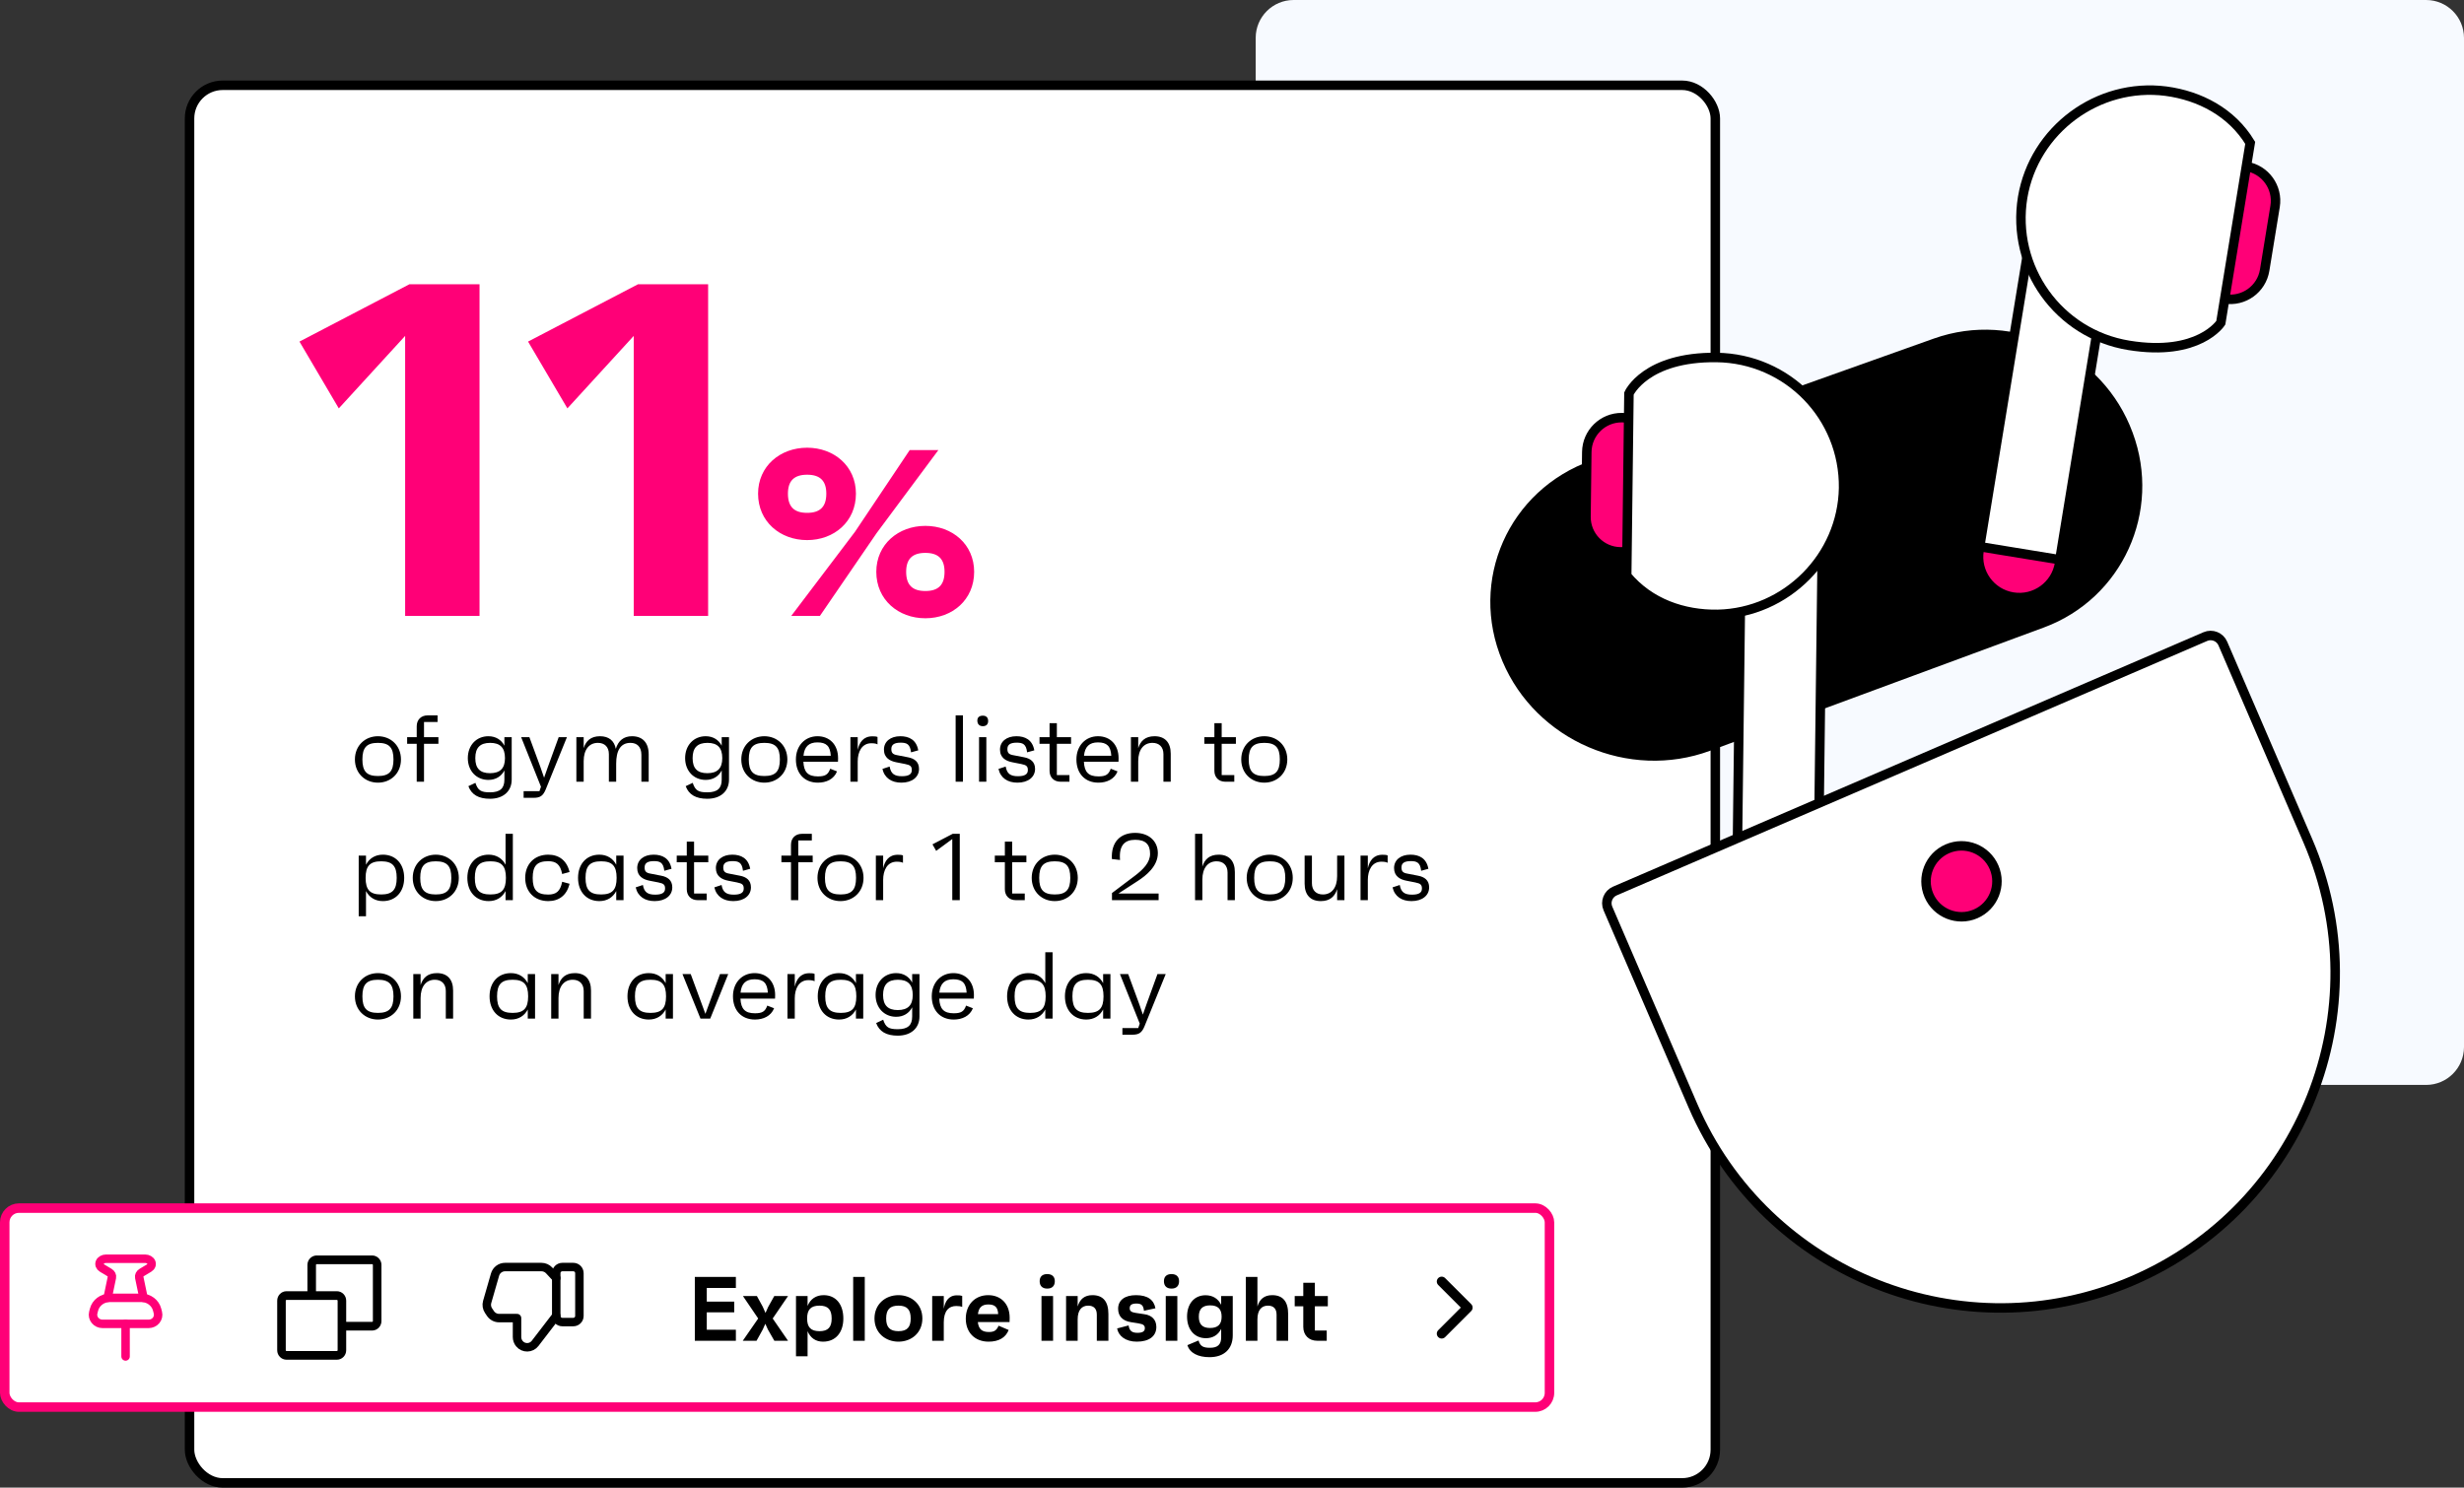 <svg width="520" height="314" viewBox="0 0 520 314" fill="none" xmlns="http://www.w3.org/2000/svg">
<rect x="0" y="0" width="520" height="314" fill="#333333" stroke="none"/>
<path d="M265 8C265 3.582 268.582 -0 273 -0H512C516.418 -0 520 3.582 520 8V221C520 225.418 516.418 229 512 229H273C268.582 229 265 225.418 265 221V8Z" fill="#F7FAFF"/>
<rect x="40" y="18" width="322" height="295" rx="7" fill="white"/>
<rect x="40" y="18" width="322" height="295" rx="7" stroke="black" stroke-width="2"/>
<path d="M86.4 60H101.2V130H85.5V70.9L71.5 86.2L63.2 72.1L86.4 60ZM134.642 60H149.442V130H133.742V70.9L119.742 86.2L111.442 72.1L134.642 60ZM170.334 114C164.634 114 159.984 110.1 159.984 104.2C159.984 98.4 164.634 94.5 170.334 94.5C176.034 94.5 180.634 98.4 180.634 104.2C180.634 110.1 176.034 114 170.334 114ZM191.984 95H198.034L184.984 112.55L173.034 130H166.984L180.434 112.25L191.984 95ZM170.334 108.25C173.084 108.25 174.384 106.95 174.384 104.2C174.384 101.5 173.084 100.2 170.334 100.2C167.584 100.2 166.284 101.5 166.284 104.2C166.284 106.95 167.584 108.25 170.334 108.25ZM195.284 130.5C189.584 130.5 184.934 126.6 184.934 120.7C184.934 114.9 189.584 111 195.284 111C200.984 111 205.584 114.9 205.584 120.7C205.584 126.6 200.984 130.5 195.284 130.5ZM195.284 124.75C198.034 124.75 199.334 123.45 199.334 120.7C199.334 118 198.034 116.7 195.284 116.7C192.534 116.7 191.234 118 191.234 120.7C191.234 123.45 192.534 124.75 195.284 124.75Z" fill="#FF0077"/>
<path d="M79.76 155.4C82.46 155.4 84.62 157.36 84.62 160.3C84.62 163.24 82.46 165.2 79.76 165.2C77.06 165.2 74.9 163.24 74.9 160.3C74.9 157.36 77.06 155.4 79.76 155.4ZM79.76 163.8C82.12 163.8 83.04 162.82 83.04 160.3C83.04 157.78 82.12 156.8 79.76 156.8C77.4 156.8 76.48 157.78 76.48 160.3C76.48 162.82 77.4 163.8 79.76 163.8ZM92.523 155.6V157H89.483V165H87.943V157H85.923V155.6H87.943V153.3C87.943 151.92 88.863 151 90.243 151H92.343V152.4H89.483V155.6H92.523ZM106.448 155.6H107.988V164.56C107.988 166.98 106.248 168.6 103.408 168.6C101.008 168.6 99.508 167.74 98.848 165.94L100.328 165.24C100.868 166.84 101.488 167.24 103.408 167.24C105.568 167.24 106.448 166.38 106.448 164.56V162.62C105.808 163.86 104.628 164.62 103.068 164.62C100.548 164.62 98.728 162.72 98.728 160.02C98.728 157.3 100.548 155.4 103.068 155.4C104.628 155.4 105.808 156.16 106.448 157.4V155.6ZM103.408 163.2C105.548 163.2 106.568 162.18 106.568 160.02C106.568 157.84 105.568 156.8 103.448 156.8C101.308 156.8 100.308 157.84 100.308 160.02C100.308 162.18 101.308 163.2 103.408 163.2ZM117.904 155.6H119.644L115.164 166.64C114.604 167.98 114.004 168.4 112.604 168.4H110.504V167H113.844L114.164 166.06L109.984 155.6H111.724L114.044 161.9L114.824 164.16L115.624 161.88L117.904 155.6ZM133.378 155.4C135.638 155.4 136.898 156.8 136.898 159.22V165H135.358V159.32C135.358 157.64 134.438 156.8 133.058 156.8C130.938 156.8 130.037 158.46 130.037 161.2V165H128.498V159.18C128.498 157.64 127.578 156.8 126.178 156.8C124.338 156.8 123.178 158.22 123.178 160.66V165H121.638V155.6H123.178V157.92C123.638 156.44 124.638 155.4 126.618 155.4C128.478 155.4 129.638 156.34 129.958 158.06C130.478 156.36 131.598 155.4 133.378 155.4ZM152.308 155.6H153.848V164.56C153.848 166.98 152.108 168.6 149.268 168.6C146.868 168.6 145.368 167.74 144.708 165.94L146.188 165.24C146.728 166.84 147.348 167.24 149.268 167.24C151.428 167.24 152.308 166.38 152.308 164.56V162.62C151.668 163.86 150.488 164.62 148.928 164.62C146.408 164.62 144.588 162.72 144.588 160.02C144.588 157.3 146.408 155.4 148.928 155.4C150.488 155.4 151.668 156.16 152.308 157.4V155.6ZM149.268 163.2C151.408 163.2 152.428 162.18 152.428 160.02C152.428 157.84 151.428 156.8 149.308 156.8C147.168 156.8 146.168 157.84 146.168 160.02C146.168 162.18 147.168 163.2 149.268 163.2ZM161.303 155.4C164.003 155.4 166.163 157.36 166.163 160.3C166.163 163.24 164.003 165.2 161.303 165.2C158.603 165.2 156.443 163.24 156.443 160.3C156.443 157.36 158.603 155.4 161.303 155.4ZM161.303 163.8C163.663 163.8 164.583 162.82 164.583 160.3C164.583 157.78 163.663 156.8 161.303 156.8C158.943 156.8 158.023 157.78 158.023 160.3C158.023 162.82 158.943 163.8 161.303 163.8ZM176.866 160.04C176.866 160.32 176.866 160.44 176.846 160.78H169.546C169.646 163 170.546 163.88 172.606 163.88C174.146 163.88 174.766 163.5 175.206 162.26L176.646 162.82C175.986 164.48 174.366 165.2 172.606 165.2C169.786 165.2 167.966 163.28 167.966 160.3C167.966 157.38 169.906 155.4 172.526 155.4C175.066 155.4 176.866 157.16 176.866 160.04ZM172.506 156.7C170.706 156.7 169.746 157.6 169.566 159.52H175.326C175.206 157.5 174.406 156.7 172.506 156.7ZM184.09 155.42C184.55 155.42 184.93 155.44 185.19 155.56V157.12C185.01 157.02 184.69 156.88 183.89 156.88C181.87 156.88 181.01 158.7 181.01 160.72V165H179.47V155.6H181.01V158.28C181.35 156.72 182.19 155.42 184.09 155.42ZM190.227 165.2C188.187 165.2 186.667 164.24 186.227 162.3L187.747 161.8C188.007 163.32 188.767 163.84 190.327 163.84C191.747 163.84 192.427 163.44 192.427 162.56C192.427 161.76 192.147 161.48 191.007 161.26L189.167 160.9C187.807 160.64 186.547 159.96 186.547 158.22C186.547 156.52 187.927 155.4 190.007 155.4C191.807 155.4 193.387 156.12 193.787 158.38L192.267 158.8C192.067 157.02 191.307 156.76 190.067 156.76C188.727 156.76 188.107 157.18 188.107 158.1C188.107 158.86 188.387 159.22 189.247 159.38L191.607 159.84C192.987 160.1 193.947 160.8 193.947 162.3C193.947 164.04 192.467 165.2 190.227 165.2ZM201.677 165V151H203.217V165H201.677ZM207.418 153.28C206.698 153.28 206.278 152.86 206.258 152.14C206.238 151.44 206.658 151.06 207.418 151.06C208.118 151.06 208.518 151.44 208.538 152.14C208.558 152.86 208.158 153.28 207.418 153.28ZM206.618 165V155.6H208.158V165H206.618ZM214.719 165.2C212.679 165.2 211.159 164.24 210.719 162.3L212.239 161.8C212.499 163.32 213.259 163.84 214.819 163.84C216.239 163.84 216.919 163.44 216.919 162.56C216.919 161.76 216.639 161.48 215.499 161.26L213.659 160.9C212.299 160.64 211.039 159.96 211.039 158.22C211.039 156.52 212.419 155.4 214.499 155.4C216.299 155.4 217.879 156.12 218.279 158.38L216.759 158.8C216.559 157.02 215.799 156.76 214.559 156.76C213.219 156.76 212.599 157.18 212.599 158.1C212.599 158.86 212.879 159.22 213.739 159.38L216.099 159.84C217.479 160.1 218.439 160.8 218.439 162.3C218.439 164.04 216.959 165.2 214.719 165.2ZM226.038 157H223.038V163.6H225.698V165H223.798C222.418 165 221.498 164.08 221.498 162.7V157H219.378V155.6H221.498V152.64H223.038V155.6H226.038V157ZM236.066 160.04C236.066 160.32 236.066 160.44 236.046 160.78H228.746C228.846 163 229.746 163.88 231.806 163.88C233.346 163.88 233.966 163.5 234.406 162.26L235.846 162.82C235.186 164.48 233.566 165.2 231.806 165.2C228.986 165.2 227.166 163.28 227.166 160.3C227.166 157.38 229.106 155.4 231.726 155.4C234.266 155.4 236.066 157.16 236.066 160.04ZM231.706 156.7C229.906 156.7 228.946 157.6 228.766 159.52H234.526C234.406 157.5 233.606 156.7 231.706 156.7ZM243.649 155.4C245.849 155.4 247.069 156.72 247.069 159.08V165H245.529V159.18C245.529 157.64 244.609 156.8 243.209 156.8C241.369 156.8 240.209 158.22 240.209 160.66V165H238.669V155.6H240.209V157.92C240.669 156.44 241.669 155.4 243.649 155.4ZM260.823 157H257.823V163.6H260.483V165H258.583C257.203 165 256.283 164.08 256.283 162.7V157H254.163V155.6H256.283V152.64H257.823V155.6H260.823V157ZM266.811 155.4C269.511 155.4 271.671 157.36 271.671 160.3C271.671 163.24 269.511 165.2 266.811 165.2C264.111 165.2 261.951 163.24 261.951 160.3C261.951 157.36 264.111 155.4 266.811 155.4ZM266.811 163.8C269.171 163.8 270.091 162.82 270.091 160.3C270.091 157.78 269.171 156.8 266.811 156.8C264.451 156.8 263.531 157.78 263.531 160.3C263.531 162.82 264.451 163.8 266.811 163.8ZM80.8 180.4C83.5 180.4 85.3 182.36 85.3 185.3C85.3 188.24 83.5 190.2 80.8 190.2C79.18 190.2 77.94 189.42 77.24 188.08V193.4H75.7V180.6H77.24V182.52C77.94 181.18 79.18 180.4 80.8 180.4ZM80.44 188.8C82.8 188.8 83.72 187.82 83.72 185.3C83.72 182.78 82.8 181.8 80.44 181.8C78.08 181.8 77.16 182.78 77.16 185.3C77.16 187.82 78.08 188.8 80.44 188.8ZM91.967 180.4C94.667 180.4 96.827 182.36 96.827 185.3C96.827 188.24 94.667 190.2 91.967 190.2C89.267 190.2 87.107 188.24 87.107 185.3C87.107 182.36 89.267 180.4 91.967 180.4ZM91.967 188.8C94.327 188.8 95.247 187.82 95.247 185.3C95.247 182.78 94.327 181.8 91.967 181.8C89.607 181.8 88.687 182.78 88.687 185.3C88.687 187.82 89.607 188.8 91.967 188.8ZM106.69 176H108.23V190H106.69V188.08C105.99 189.42 104.75 190.2 103.13 190.2C100.43 190.2 98.63 188.24 98.63 185.3C98.63 182.36 100.43 180.4 103.13 180.4C104.75 180.4 105.99 181.18 106.69 182.52V176ZM103.49 188.8C105.85 188.8 106.77 187.82 106.77 185.3C106.77 182.78 105.85 181.8 103.49 181.8C101.13 181.8 100.21 182.78 100.21 185.3C100.21 187.82 101.13 188.8 103.49 188.8ZM115.678 188.82C117.338 188.82 118.238 188.18 118.638 186.12L120.198 186.54C119.618 189 117.938 190.2 115.698 190.2C112.818 190.2 110.838 188.24 110.838 185.3C110.838 182.36 112.818 180.4 115.698 180.4C117.938 180.4 119.618 181.6 120.198 184.06L118.638 184.48C118.238 182.42 117.338 181.78 115.678 181.78C113.338 181.78 112.418 182.76 112.418 185.3C112.418 187.84 113.338 188.82 115.678 188.82ZM130.05 180.6H131.59V190H130.05V188.08C129.35 189.42 128.11 190.2 126.49 190.2C123.79 190.2 121.99 188.24 121.99 185.3C121.99 182.36 123.79 180.4 126.49 180.4C128.11 180.4 129.35 181.18 130.05 182.52V180.6ZM126.85 188.8C129.21 188.8 130.13 187.82 130.13 185.3C130.13 182.78 129.21 181.8 126.85 181.8C124.49 181.8 123.57 182.78 123.57 185.3C123.57 187.82 124.49 188.8 126.85 188.8ZM138.157 190.2C136.117 190.2 134.597 189.24 134.157 187.3L135.677 186.8C135.937 188.32 136.697 188.84 138.257 188.84C139.677 188.84 140.357 188.44 140.357 187.56C140.357 186.76 140.077 186.48 138.937 186.26L137.097 185.9C135.737 185.64 134.477 184.96 134.477 183.22C134.477 181.52 135.857 180.4 137.937 180.4C139.737 180.4 141.317 181.12 141.717 183.38L140.197 183.8C139.997 182.02 139.237 181.76 137.997 181.76C136.657 181.76 136.037 182.18 136.037 183.1C136.037 183.86 136.317 184.22 137.177 184.38L139.537 184.84C140.917 185.1 141.877 185.8 141.877 187.3C141.877 189.04 140.397 190.2 138.157 190.2ZM149.476 182H146.476V188.6H149.136V190H147.236C145.856 190 144.936 189.08 144.936 187.7V182H142.816V180.6H144.936V177.64H146.476V180.6H149.476V182ZM154.758 190.2C152.718 190.2 151.198 189.24 150.758 187.3L152.278 186.8C152.538 188.32 153.298 188.84 154.858 188.84C156.278 188.84 156.958 188.44 156.958 187.56C156.958 186.76 156.678 186.48 155.538 186.26L153.698 185.9C152.338 185.64 151.078 184.96 151.078 183.22C151.078 181.52 152.458 180.4 154.538 180.4C156.338 180.4 157.918 181.12 158.318 183.38L156.798 183.8C156.598 182.02 155.838 181.76 154.598 181.76C153.258 181.76 152.638 182.18 152.638 183.1C152.638 183.86 152.918 184.22 153.778 184.38L156.138 184.84C157.518 185.1 158.478 185.8 158.478 187.3C158.478 189.04 156.998 190.2 154.758 190.2ZM171.508 180.6V182H168.468V190H166.928V182H164.908V180.6H166.928V178.3C166.928 176.92 167.848 176 169.228 176H171.328V177.4H168.468V180.6H171.508ZM177.377 180.4C180.077 180.4 182.237 182.36 182.237 185.3C182.237 188.24 180.077 190.2 177.377 190.2C174.677 190.2 172.517 188.24 172.517 185.3C172.517 182.36 174.677 180.4 177.377 180.4ZM177.377 188.8C179.737 188.8 180.657 187.82 180.657 185.3C180.657 182.78 179.737 181.8 177.377 181.8C175.017 181.8 174.097 182.78 174.097 185.3C174.097 187.82 175.017 188.8 177.377 188.8ZM189.461 180.42C189.921 180.42 190.301 180.44 190.561 180.56V182.12C190.381 182.02 190.061 181.88 189.261 181.88C187.241 181.88 186.381 183.7 186.381 185.72V190H184.841V180.6H186.381V183.28C186.721 181.72 187.561 180.42 189.461 180.42ZM201.049 176H202.549V190H200.969V177.1L197.569 179.6L196.789 178.22L201.049 176ZM216.605 182H213.605V188.6H216.265V190H214.365C212.985 190 212.065 189.08 212.065 187.7V182H209.945V180.6H212.065V177.64H213.605V180.6H216.605V182ZM222.592 180.4C225.292 180.4 227.452 182.36 227.452 185.3C227.452 188.24 225.292 190.2 222.592 190.2C219.892 190.2 217.732 188.24 217.732 185.3C217.732 182.36 219.892 180.4 222.592 180.4ZM222.592 188.8C224.952 188.8 225.872 187.82 225.872 185.3C225.872 182.78 224.952 181.8 222.592 181.8C220.232 181.8 219.312 182.78 219.312 185.3C219.312 187.82 220.232 188.8 222.592 188.8ZM236.031 188.6H244.511V190H234.671V188.5L239.491 184.86C241.231 183.54 242.711 182.08 242.711 180.22C242.711 178.2 241.711 177.26 239.571 177.26C237.331 177.26 236.111 178.46 236.371 181.52L234.651 181.32C234.451 177.7 236.451 175.8 239.551 175.8C242.431 175.8 244.351 177.52 244.351 180.08C244.351 182.86 241.851 184.82 240.131 185.94L236.031 188.6ZM257.184 180.4C259.384 180.4 260.604 181.72 260.604 184.08V190H259.064V184.18C259.064 182.64 258.144 181.8 256.744 181.8C254.904 181.8 253.744 183.22 253.744 185.66V190H252.204V176H253.744V182.92C254.204 181.44 255.204 180.4 257.184 180.4ZM267.963 180.4C270.663 180.4 272.823 182.36 272.823 185.3C272.823 188.24 270.663 190.2 267.963 190.2C265.263 190.2 263.103 188.24 263.103 185.3C263.103 182.36 265.263 180.4 267.963 180.4ZM267.963 188.8C270.323 188.8 271.243 187.82 271.243 185.3C271.243 182.78 270.323 181.8 267.963 181.8C265.603 181.8 264.683 182.78 264.683 185.3C264.683 187.82 265.603 188.8 267.963 188.8ZM282.187 180.6H283.727V190H282.187V187.68C281.727 189.16 280.727 190.2 278.747 190.2C276.547 190.2 275.327 188.88 275.327 186.52V180.6H276.867V186.42C276.867 187.96 277.787 188.8 279.187 188.8C281.027 188.8 282.187 187.38 282.187 184.94V180.6ZM291.746 180.42C292.206 180.42 292.586 180.44 292.846 180.56V182.12C292.666 182.02 292.346 181.88 291.546 181.88C289.526 181.88 288.666 183.7 288.666 185.72V190H287.126V180.6H288.666V183.28C289.006 181.72 289.846 180.42 291.746 180.42ZM297.883 190.2C295.843 190.2 294.323 189.24 293.883 187.3L295.403 186.8C295.663 188.32 296.423 188.84 297.983 188.84C299.403 188.84 300.083 188.44 300.083 187.56C300.083 186.76 299.803 186.48 298.663 186.26L296.823 185.9C295.463 185.64 294.203 184.96 294.203 183.22C294.203 181.52 295.583 180.4 297.663 180.4C299.463 180.4 301.043 181.12 301.443 183.38L299.923 183.8C299.723 182.02 298.963 181.76 297.723 181.76C296.383 181.76 295.763 182.18 295.763 183.1C295.763 183.86 296.043 184.22 296.903 184.38L299.263 184.84C300.643 185.1 301.603 185.8 301.603 187.3C301.603 189.04 300.123 190.2 297.883 190.2ZM79.76 205.4C82.46 205.4 84.62 207.36 84.62 210.3C84.62 213.24 82.46 215.2 79.76 215.2C77.06 215.2 74.9 213.24 74.9 210.3C74.9 207.36 77.06 205.4 79.76 205.4ZM79.76 213.8C82.12 213.8 83.04 212.82 83.04 210.3C83.04 207.78 82.12 206.8 79.76 206.8C77.4 206.8 76.48 207.78 76.48 210.3C76.48 212.82 77.4 213.8 79.76 213.8ZM92.203 205.4C94.403 205.4 95.623 206.72 95.623 209.08V215H94.083V209.18C94.083 207.64 93.163 206.8 91.763 206.8C89.923 206.8 88.763 208.22 88.763 210.66V215H87.223V205.6H88.763V207.92C89.223 206.44 90.223 205.4 92.203 205.4ZM111.378 205.6H112.918V215H111.378V213.08C110.678 214.42 109.438 215.2 107.818 215.2C105.118 215.2 103.318 213.24 103.318 210.3C103.318 207.36 105.118 205.4 107.818 205.4C109.438 205.4 110.678 206.18 111.378 207.52V205.6ZM108.178 213.8C110.538 213.8 111.458 212.82 111.458 210.3C111.458 207.78 110.538 206.8 108.178 206.8C105.818 206.8 104.898 207.78 104.898 210.3C104.898 212.82 105.818 213.8 108.178 213.8ZM121.305 205.4C123.505 205.4 124.725 206.72 124.725 209.08V215H123.185V209.18C123.185 207.64 122.265 206.8 120.865 206.8C119.025 206.8 117.865 208.22 117.865 210.66V215H116.325V205.6H117.865V207.92C118.325 206.44 119.325 205.4 121.305 205.4ZM140.48 205.6H142.02V215H140.48V213.08C139.78 214.42 138.54 215.2 136.92 215.2C134.22 215.2 132.42 213.24 132.42 210.3C132.42 207.36 134.22 205.4 136.92 205.4C138.54 205.4 139.78 206.18 140.48 207.52V205.6ZM137.28 213.8C139.64 213.8 140.56 212.82 140.56 210.3C140.56 207.78 139.64 206.8 137.28 206.8C134.92 206.8 134 207.78 134 210.3C134 212.82 134.92 213.8 137.28 213.8ZM151.947 205.6H153.687L149.887 215H147.827L144.027 205.6H145.767L148.867 214L151.947 205.6ZM163.585 210.04C163.585 210.32 163.585 210.44 163.565 210.78H156.265C156.365 213 157.265 213.88 159.325 213.88C160.865 213.88 161.485 213.5 161.925 212.26L163.365 212.82C162.705 214.48 161.085 215.2 159.325 215.2C156.505 215.2 154.685 213.28 154.685 210.3C154.685 207.38 156.625 205.4 159.245 205.4C161.785 205.4 163.585 207.16 163.585 210.04ZM159.225 206.7C157.425 206.7 156.465 207.6 156.285 209.52H162.045C161.925 207.5 161.125 206.7 159.225 206.7ZM170.808 205.42C171.268 205.42 171.648 205.44 171.908 205.56V207.12C171.728 207.02 171.408 206.88 170.608 206.88C168.588 206.88 167.728 208.7 167.728 210.72V215H166.188V205.6H167.728V208.28C168.068 206.72 168.908 205.42 170.808 205.42ZM180.636 205.6H182.176V215H180.636V213.08C179.936 214.42 178.696 215.2 177.076 215.2C174.376 215.2 172.576 213.24 172.576 210.3C172.576 207.36 174.376 205.4 177.076 205.4C178.696 205.4 179.936 206.18 180.636 207.52V205.6ZM177.436 213.8C179.796 213.8 180.716 212.82 180.716 210.3C180.716 207.78 179.796 206.8 177.436 206.8C175.076 206.8 174.156 207.78 174.156 210.3C174.156 212.82 175.076 213.8 177.436 213.8ZM192.503 205.6H194.043V214.56C194.043 216.98 192.303 218.6 189.463 218.6C187.063 218.6 185.563 217.74 184.903 215.94L186.383 215.24C186.923 216.84 187.543 217.24 189.463 217.24C191.623 217.24 192.503 216.38 192.503 214.56V212.62C191.863 213.86 190.683 214.62 189.123 214.62C186.603 214.62 184.783 212.72 184.783 210.02C184.783 207.3 186.603 205.4 189.123 205.4C190.683 205.4 191.863 206.16 192.503 207.4V205.6ZM189.463 213.2C191.603 213.2 192.623 212.18 192.623 210.02C192.623 207.84 191.623 206.8 189.503 206.8C187.363 206.8 186.363 207.84 186.363 210.02C186.363 212.18 187.363 213.2 189.463 213.2ZM205.538 210.04C205.538 210.32 205.538 210.44 205.518 210.78H198.218C198.318 213 199.218 213.88 201.278 213.88C202.818 213.88 203.438 213.5 203.878 212.26L205.318 212.82C204.658 214.48 203.038 215.2 201.278 215.2C198.458 215.2 196.638 213.28 196.638 210.3C196.638 207.38 198.578 205.4 201.198 205.4C203.738 205.4 205.538 207.16 205.538 210.04ZM201.178 206.7C199.378 206.7 198.418 207.6 198.238 209.52H203.998C203.878 207.5 203.078 206.7 201.178 206.7ZM220.597 201H222.137V215H220.597V213.08C219.897 214.42 218.657 215.2 217.037 215.2C214.337 215.2 212.537 213.24 212.537 210.3C212.537 207.36 214.337 205.4 217.037 205.4C218.657 205.4 219.897 206.18 220.597 207.52V201ZM217.397 213.8C219.757 213.8 220.677 212.82 220.677 210.3C220.677 207.78 219.757 206.8 217.397 206.8C215.037 206.8 214.117 207.78 214.117 210.3C214.117 212.82 215.037 213.8 217.397 213.8ZM232.804 205.6H234.344V215H232.804V213.08C232.104 214.42 230.864 215.2 229.244 215.2C226.544 215.2 224.744 213.24 224.744 210.3C224.744 207.36 226.544 205.4 229.244 205.4C230.864 205.4 232.104 206.18 232.804 207.52V205.6ZM229.604 213.8C231.964 213.8 232.884 212.82 232.884 210.3C232.884 207.78 231.964 206.8 229.604 206.8C227.244 206.8 226.324 207.78 226.324 210.3C226.324 212.82 227.244 213.8 229.604 213.8ZM244.271 205.6H246.011L241.531 216.64C240.971 217.98 240.371 218.4 238.971 218.4H236.871V217H240.211L240.531 216.06L236.351 205.6H238.091L240.411 211.9L241.191 214.16L241.991 211.88L244.271 205.6Z" fill="black"/>
<rect x="1" y="255" width="326" height="42" rx="3" fill="white"/>
<rect x="1" y="255" width="326" height="42" rx="3" stroke="#FF0077" stroke-width="2"/>
<rect x="10" y="259.5" width="33" height="33" rx="5.5" fill="white"/>
<path d="M26.5 286.312V279.437" stroke="#FF0077" stroke-width="1.788" stroke-linecap="round" stroke-linejoin="round"/>
<path fill-rule="evenodd" clip-rule="evenodd" d="M29.82 273.937H23.174C21.589 273.938 20.21 274.978 19.835 276.455L19.682 277.056C19.536 277.63 19.673 278.236 20.053 278.701C20.433 279.166 21.015 279.437 21.63 279.437H31.37C31.985 279.437 32.567 279.166 32.947 278.701C33.327 278.236 33.464 277.63 33.318 277.056L33.165 276.455C32.789 274.975 31.407 273.935 29.82 273.937Z" stroke="#FF0077" stroke-width="1.788" stroke-linecap="round" stroke-linejoin="round"/>
<path d="M30.281 273.937L29.387 269.647C29.303 269.242 29.507 268.833 29.918 268.586L31.45 267.667C31.923 267.383 32.117 266.889 31.929 266.44C31.742 265.99 31.217 265.687 30.625 265.687H22.375C21.783 265.687 21.258 265.99 21.071 266.44C20.884 266.889 21.077 267.383 21.55 267.667L23.082 268.586C23.493 268.833 23.697 269.242 23.613 269.647L22.719 273.937" stroke="#FF0077" stroke-width="1.788" stroke-linecap="round" stroke-linejoin="round"/>
<g clip-path="url(#clip0_4186_436)">
<path fill-rule="evenodd" clip-rule="evenodd" d="M80.494 266.838C80.416 265.81 79.568 265 78.534 265H66.843L66.689 265.006C65.675 265.085 64.877 265.945 64.877 266.994V272.544H60.466C59.38 272.544 58.5 273.436 58.5 274.537V285.006C58.5 286.107 59.38 287 60.466 287H71.094C72.18 287 73.06 286.107 73.06 285.006V280.841H78.534L78.687 280.835C79.701 280.756 80.5 279.896 80.5 278.847V266.994L80.494 266.838ZM71.254 279.938C71.254 279.934 71.254 279.929 71.254 279.925C71.254 279.921 71.254 279.917 71.254 279.912V274.537C71.254 274.448 71.182 274.375 71.094 274.375H65.798C65.792 274.375 65.786 274.375 65.78 274.375C65.774 274.375 65.769 274.375 65.763 274.375H60.466C60.378 274.375 60.307 274.447 60.307 274.537V285.006C60.307 285.095 60.378 285.168 60.466 285.168H71.094C71.182 285.168 71.254 285.095 71.254 285.006V279.938ZM66.684 272.544H71.094C72.18 272.544 73.06 273.436 73.06 274.537V279.009H78.534C78.604 279.009 78.664 278.963 78.685 278.898L78.693 278.847V266.994C78.693 266.922 78.647 266.862 78.584 266.84L78.534 266.832H66.843C66.772 266.832 66.713 266.878 66.692 266.942L66.684 266.994V272.544Z" fill="black"/>
</g>
<path fill-rule="evenodd" clip-rule="evenodd" d="M118.68 267.444H120.988C121.7 267.444 122.278 268.022 122.278 268.735V277.765C122.278 278.477 121.7 279.055 120.988 279.055H118.68C117.967 279.055 117.389 278.477 117.389 277.765V268.735C117.389 268.022 117.967 267.444 118.68 267.444V267.444Z" stroke="black" stroke-width="1.788" stroke-linecap="round" stroke-linejoin="round"/>
<path d="M117.389 277.745L112.93 283.552C112.1 284.634 110.479 284.661 109.612 283.608V283.608C109.289 283.216 109.113 282.722 109.113 282.214V278.216H105.329C104.594 278.216 103.908 277.849 103.5 277.239L103.098 276.639C102.737 276.1 102.632 275.429 102.812 274.807L104.473 269.036C104.744 268.093 105.606 267.444 106.586 267.444H114.273C114.884 267.444 115.468 267.699 115.884 268.146L117.389 269.767" stroke="black" stroke-width="1.788" stroke-linecap="round" stroke-linejoin="round"/>
<path d="M155.299 271.854H149.158V274.742H154.952V276.994H149.158V280.671H155.299V283H146.636V269.525H155.299V271.854ZM166.304 273.567L163.07 278.303L166.304 283H163.416L162.069 280.651L161.51 279.419L160.971 280.632L159.662 283H156.756L160.009 278.303L156.794 273.567H159.739L160.971 275.82L161.549 277.129L162.107 275.877L163.397 273.567H166.304ZM173.819 273.375C176.437 273.375 177.977 275.338 177.977 278.303C177.977 281.229 176.379 283.192 173.684 283.192C172.144 283.192 171.027 282.403 170.431 280.979V286.272H167.986V273.567H170.431V275.646C171.027 274.183 172.221 273.375 173.819 273.375ZM172.952 280.979C174.743 280.979 175.513 280.151 175.513 278.303C175.513 276.416 174.743 275.589 172.952 275.589C171.124 275.589 170.334 276.416 170.334 278.303C170.334 280.151 171.124 280.979 172.952 280.979ZM180.055 283V269.525H182.499V283H180.055ZM189.613 273.375C192.366 273.375 194.656 275.281 194.656 278.303C194.656 281.306 192.366 283.192 189.613 283.192C186.841 283.192 184.55 281.306 184.55 278.303C184.55 275.281 186.841 273.375 189.613 273.375ZM189.613 280.979C191.422 280.979 192.192 280.151 192.192 278.303C192.192 276.416 191.422 275.589 189.613 275.589C187.803 275.589 187.014 276.416 187.014 278.303C187.014 280.151 187.803 280.979 189.613 280.979ZM201.927 273.413C202.273 273.413 202.716 273.413 203.063 273.548V275.858C202.716 275.723 202.408 275.666 201.792 275.666C200.252 275.666 199.174 276.705 199.174 279.092V283H196.729V273.567H199.174V276.243C199.424 274.819 200.117 273.413 201.927 273.413ZM213.078 278.149C213.078 278.457 213.078 278.669 213.059 279.054H206.36C206.533 280.536 207.226 281.152 208.689 281.152C209.806 281.152 210.287 280.844 210.749 279.824L212.866 280.728C212.231 282.365 210.749 283.192 208.631 283.192C205.744 283.192 203.819 281.267 203.819 278.341C203.819 275.377 205.763 273.375 208.554 273.375C211.249 273.375 213.078 275.242 213.078 278.149ZM208.574 275.338C207.226 275.338 206.552 275.974 206.379 277.379H210.653C210.595 275.897 209.94 275.338 208.574 275.338ZM221.008 271.989C219.988 271.989 219.41 271.431 219.41 270.43C219.41 269.467 219.969 268.928 221.008 268.928C222.028 268.928 222.606 269.467 222.606 270.43C222.606 271.431 222.028 271.989 221.008 271.989ZM219.795 283V273.567H222.24V283H219.795ZM230.547 273.375C232.78 273.375 233.916 274.703 233.916 277.36V283H231.471V277.494C231.471 276.224 230.817 275.589 229.642 275.589C228.276 275.589 227.429 276.551 227.429 278.495V283H224.984V273.567H227.429V275.762C227.891 274.241 228.853 273.375 230.547 273.375ZM239.913 283.192C237.488 283.192 236.025 281.941 235.755 280.401L238.181 279.766C238.354 280.998 238.989 281.325 240.067 281.325C241.107 281.325 241.607 281.017 241.607 280.363C241.607 279.785 241.338 279.496 240.221 279.323L238.643 279.073C236.968 278.803 235.967 277.86 235.967 276.243C235.967 274.434 237.372 273.375 239.74 273.375C242.281 273.375 243.532 274.434 243.84 276.147L241.415 276.667C241.299 275.435 240.799 275.146 239.817 275.146C238.855 275.146 238.412 275.454 238.412 276.128C238.412 276.647 238.681 276.975 239.605 277.109L241.511 277.398C243.07 277.61 244.033 278.553 244.033 280.093C244.033 282.037 242.512 283.192 239.913 283.192ZM247.233 271.989C246.212 271.989 245.635 271.431 245.635 270.43C245.635 269.467 246.193 268.928 247.233 268.928C248.253 268.928 248.83 269.467 248.83 270.43C248.83 271.431 248.253 271.989 247.233 271.989ZM246.02 283V273.567H248.465V283H246.02ZM257.715 273.567H260.16V281.845C260.16 284.732 258.331 286.465 255.251 286.465C252.845 286.465 251.074 285.579 250.592 283.924L252.941 282.942C253.287 284.213 254.019 284.482 255.366 284.482C256.945 284.482 257.715 283.828 257.715 282.288V280.497C257.099 281.749 255.982 282.461 254.5 282.461C252.075 282.461 250.515 280.613 250.515 277.899C250.515 275.204 252.036 273.394 254.423 273.394C255.963 273.394 257.099 274.145 257.715 275.415V273.567ZM255.366 280.305C257.022 280.305 257.811 279.535 257.811 277.918C257.811 276.301 257.022 275.531 255.386 275.531C253.769 275.531 252.999 276.301 252.999 277.918C252.999 279.535 253.769 280.305 255.366 280.305ZM268.483 273.375C270.716 273.375 271.852 274.703 271.852 277.36V283H269.407V277.494C269.407 276.224 268.753 275.589 267.578 275.589C266.212 275.589 265.365 276.551 265.365 278.495V283H262.92V269.525H265.365V275.762C265.827 274.241 266.789 273.375 268.483 273.375ZM280.223 275.723H277.489V280.844H279.992V283H277.97C276.219 283 275.044 281.826 275.044 280.074V275.723H273.235V273.567H275.044V270.757H277.489V273.567H280.223V275.723Z" fill="black"/>
<path d="M304.25 281.5L309.75 276L304.25 270.5" stroke="black" stroke-width="2.062" stroke-linecap="round" stroke-linejoin="round"/>
<path d="M335.836 97.204L408.146 71.451C425.062 65.456 443.855 74.42 450.07 91.317C456.267 107.994 447.862 126.317 431.378 132.431L360.869 158.475C343.779 164.773 324.17 156.39 317.073 139.567C309.893 122.552 318.342 103.448 335.836 97.204Z" fill="black"/>
<path d="M469.431 63.077L469.5 63.089C473.503 63.743 477.279 61.028 477.933 57.024L480.133 43.562C480.788 39.559 478.072 35.783 474.069 35.129L474 35.117C469.997 34.463 466.221 37.178 465.567 41.182L463.367 54.644C462.712 58.647 465.427 62.423 469.431 63.077Z" fill="#FF0077" stroke="black" stroke-width="2" stroke-miterlimit="10" stroke-linecap="round"/>
<path d="M418.33 112.069L417.664 116.142C416.897 120.836 420.073 125.254 424.768 126.021C429.462 126.788 433.88 123.612 434.647 118.917L435.313 114.844" fill="#FF0077"/>
<path d="M418.33 112.069L417.664 116.142C416.897 120.836 420.073 125.254 424.768 126.021C429.462 126.788 433.88 123.612 434.647 118.917L435.313 114.844" stroke="black" stroke-width="2" stroke-linecap="round" stroke-linejoin="bevel"/>
<path d="M429.431 44.137L417.788 115.383L434.702 118.147L444.607 57.532C438.181 54.781 432.865 50.014 429.431 44.137Z" fill="white" stroke="black" stroke-width="2" stroke-miterlimit="10"/>
<path d="M457.102 19.243C464.246 20.198 470.974 23.707 474.881 30.158L468.676 68.128C468.676 68.128 464.099 75.319 449.256 72.893C434.413 70.468 424.433 56.504 426.858 41.661C429.263 27.381 442.732 17.391 457.102 19.243Z" fill="white" stroke="black" stroke-width="2" stroke-miterlimit="10"/>
<path d="M367.39 119.383L366.654 179.328L383.791 179.539L384.66 108.822C380.189 114.014 374.197 117.718 367.39 119.383Z" fill="white" stroke="black" stroke-width="2" stroke-miterlimit="10"/>
<path d="M341.961 116.482L342.031 116.483C346.088 116.533 349.416 113.285 349.466 109.229L349.634 95.589C349.684 91.533 346.436 88.204 342.38 88.154L342.31 88.154C338.253 88.104 334.925 91.352 334.875 95.408L334.707 109.048C334.657 113.104 337.905 116.432 341.961 116.482Z" fill="#FF0077" stroke="black" stroke-width="2" stroke-miterlimit="10" stroke-linecap="round"/>
<path d="M362.507 129.677C355.3 129.798 348.124 127.332 343.298 121.536L343.771 83.065C343.771 83.065 347.225 75.272 362.264 75.457C377.302 75.642 389.254 87.961 389.069 103C388.821 117.478 376.992 129.365 362.507 129.677Z" fill="white" stroke="black" stroke-width="2" stroke-miterlimit="10"/>
<path d="M340.795 188.073L465.422 134.365C466.836 133.756 468.49 134.414 469.099 135.828L487.039 177.456C502.459 213.238 485.963 254.853 450.116 270.301C414.334 285.721 372.72 269.225 357.272 233.378L339.332 191.75C338.723 190.337 339.381 188.682 340.795 188.073Z" fill="white" stroke="black" stroke-width="2" stroke-miterlimit="10"/>
<path d="M416.913 192.899C420.709 191.263 422.461 186.859 420.825 183.063C419.189 179.267 414.785 177.515 410.989 179.151C407.192 180.787 405.441 185.191 407.077 188.987C408.713 192.784 413.117 194.535 416.913 192.899Z" fill="#FF0077" stroke="black" stroke-width="2" stroke-miterlimit="10" stroke-linecap="round"/>
<defs>
<clipPath id="clip0_4186_436">
<rect width="22" height="22" fill="white" transform="translate(58.5 265)"/>
</clipPath>
</defs>
</svg>
